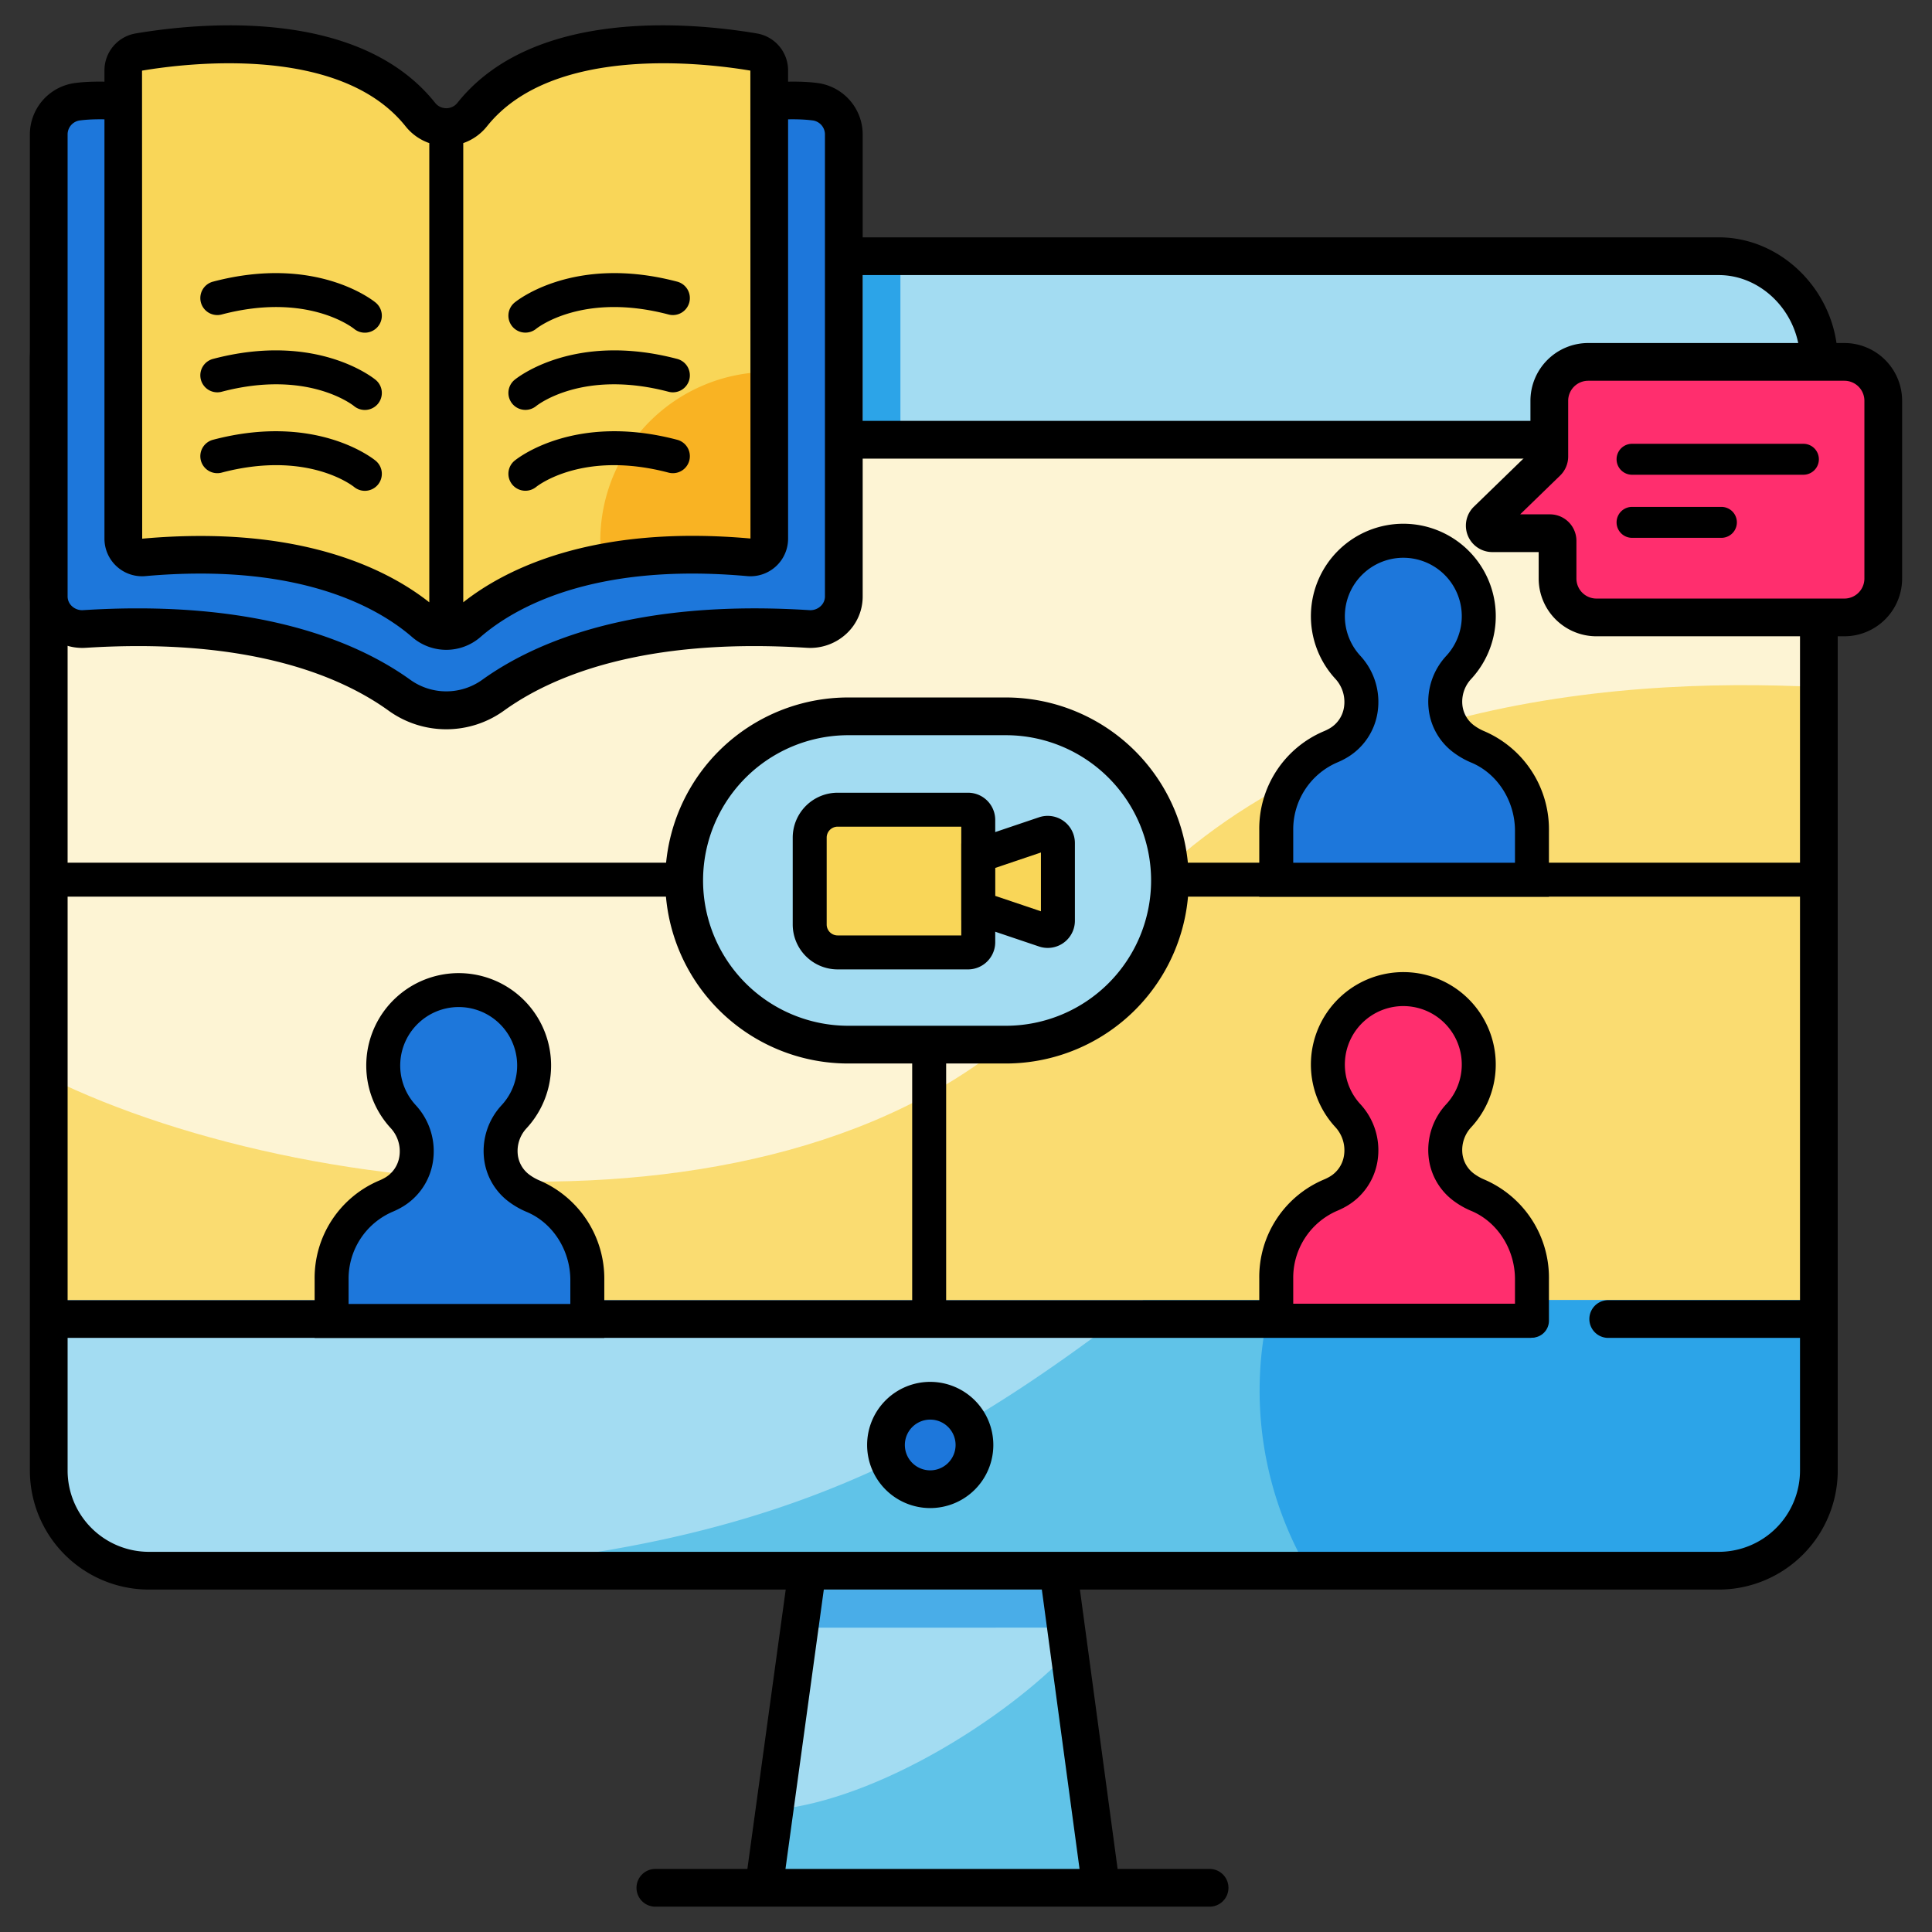 <?xml version="1.0" encoding="UTF-8"?> <svg xmlns="http://www.w3.org/2000/svg" height="512" viewBox="0 0 512 512" width="512"><rect x="0" y="0" width="512" height="512" fill="#333333" stroke="none"/><g id="Online_class_group_session"><path d="m455.49 67.899h-416.045c-14.652 0-26.529 12.973-26.529 27.625v294.199a26.529 26.529 0 0 0 26.529 26.529h174.511l-11.533 84.037h89.385l-11.341-84.037h175.023a26.529 26.529 0 0 0 26.529-26.529v-294.199c.001-14.651-11.877-27.625-26.529-27.625z" fill="#a3dcf2"></path><path d="m228.62 69.848h10v45.84h-10z" fill="#2ca4e8"></path><path d="m325.709 326.792c-61.48 48.21-104.81 83.34-214.58 89.46h344.361a26.529 26.529 0 0 0 26.529-26.529v-85.161s-86.17-32.76-156.31 22.23z" fill="#60c3e8"></path><path d="m482.021 304.563v85.16a26.533 26.533 0 0 1 -26.53 26.53h-108.73a94.418 94.418 0 0 1 8.25-107.34c.94-.43 1.89-.86 2.84-1.28.04-.02.08-.03.12-.05 61.77-26.7 124.05-3.02 124.05-3.02z" fill="#2ca4e8"></path><path d="m12.916 117.061h469.104v227.423h-469.104z" fill="#fdf4d4"></path><path d="m482.02 182.088v162.401l-469.104-.004v-58.916c72.134 35.47 217.932 47.949 275.427-32.231 47.948-66.86 137.725-74.13 193.677-71.25z" fill="#fadc71"></path><path d="m213.27 421.253h67.872l1.288 10.087-70.546.011z" fill="#49ade8"></path><path d="m291.806 500.287h-89.38l2.83-20.66c27.65-2.71 61.8-24.72 78-41.82z" fill="#60c3e8"></path><circle cx="246.514" cy="382.932" fill="#1d77db" r="12.143"></circle><path d="m246.6 366.209a16.723 16.723 0 1 0 16.642 16.805 16.742 16.742 0 0 0 -16.642-16.805zm-.115 23.447a6.723 6.723 0 1 1 6.756-6.691 6.731 6.731 0 0 1 -6.756 6.691z"></path><path d="m455.491 62.899h-416.046c-17.09 0-31.528 14.94-31.528 32.625v294.199a31.565 31.565 0 0 0 31.528 31.529h168.779l-10.161 74.036h-24.384a5 5 0 0 0 0 10h146.875a5 5 0 0 0 0-10h-24.375l-9.991-74.036h169.304a31.564 31.564 0 0 0 31.528-31.529v-294.199c0-17.685-14.438-32.625-31.528-32.625zm-437.574 32.625c0-12.264 9.858-22.625 21.528-22.625h416.046c11.67 0 21.528 10.361 21.528 22.625v16.016h-459.103zm459.103 26.016v107.088h-459.103v-107.088zm-235.281 223.015h-223.821v-106.927h223.821zm-33.581 150.733 10.16-74.036h57.78l9.991 74.036zm218.039-140.733h50.823v35.167a21.553 21.553 0 0 1 -21.528 21.529h-416.046a21.553 21.553 0 0 1 -21.528-21.529v-35.167h387.404a5 5 0 0 0 0-10h-154.583v-106.927h226.281v106.927h-50.823a5 5 0 0 0 0 10z"></path><path d="m141.275 317.002a17.436 17.436 0 0 1 -3.593-2.029c-6.192-4.526-6.644-13.412-1.434-19.041a19.997 19.997 0 1 0 -29.434-.061c5.685 6.192 4.62 16.075-2.695 20.217a17.24 17.24 0 0 1 -1.933.941 23.695 23.695 0 0 0 -14.304 22.04v10.998h67.764v-10.82a23.957 23.957 0 0 0 -14.37-22.245z" fill="#1d77db"></path><path d="m160.146 354.567h-76.765v-15.497a28.023 28.023 0 0 1 17.092-26.201 12.866 12.866 0 0 0 1.43-.696 7.833 7.833 0 0 0 3.935-5.708 9.05 9.05 0 0 0 -2.338-7.55 24.47 24.47 0 0 1 1.732-34.792 24.489 24.489 0 0 1 34.318 34.866 8.816 8.816 0 0 0 -2.352 6.814 7.682 7.682 0 0 0 3.139 5.537 13.021 13.021 0 0 0 2.669 1.508 28.301 28.301 0 0 1 17.14 26.399zm-67.765-9h58.765v-6.32c0-7.931-4.662-15.201-11.601-18.091a22.02 22.02 0 0 1 -4.519-2.549 16.573 16.573 0 0 1 -6.786-11.936 17.827 17.827 0 0 1 4.704-13.795 15.489 15.489 0 0 0 -21.713-22.046 15.471 15.471 0 0 0 -1.103 21.997 18 18 0 0 1 4.599 15.039 16.888 16.888 0 0 1 -8.39 12.138 21.903 21.903 0 0 1 -2.438 1.187 19.305 19.305 0 0 0 -11.518 17.88z"></path><path d="m391.615 197.932a17.436 17.436 0 0 1 -3.593-2.029c-6.192-4.526-6.644-13.412-1.434-19.041a19.997 19.997 0 1 0 -29.434-.061c5.685 6.192 4.62 16.075-2.694 20.217a17.233 17.233 0 0 1 -1.934.941 23.696 23.696 0 0 0 -14.305 22.041v13.145h67.764v-12.968a23.957 23.957 0 0 0 -14.37-22.245z" fill="#1d77db"></path><path d="m410.485 237.645h-76.765v-17.645a28.024 28.024 0 0 1 17.092-26.202 12.856 12.856 0 0 0 1.43-.696 7.833 7.833 0 0 0 3.935-5.708 9.05 9.05 0 0 0 -2.338-7.55 24.496 24.496 0 1 1 36.051.074 8.818 8.818 0 0 0 -2.352 6.814 7.683 7.683 0 0 0 3.14 5.538 12.949 12.949 0 0 0 2.667 1.506l.001.001a28.302 28.302 0 0 1 17.14 26.399zm-67.765-9h58.765v-8.467c0-7.931-4.661-15.201-11.6-18.091a22.027 22.027 0 0 1 -4.52-2.55 16.574 16.574 0 0 1 -6.786-11.938 17.825 17.825 0 0 1 4.704-13.793 15.489 15.489 0 0 0 -21.712-22.046 15.471 15.471 0 0 0 -1.103 21.997 17.999 17.999 0 0 1 4.6 15.039 16.89 16.89 0 0 1 -8.391 12.138 21.946 21.946 0 0 1 -2.438 1.187 19.306 19.306 0 0 0 -11.519 17.88z"></path><path d="m391.614 316.739a17.432 17.432 0 0 1 -3.593-2.029c-6.192-4.526-6.644-13.412-1.434-19.041a19.997 19.997 0 1 0 -29.434-.061c5.685 6.192 4.62 16.075-2.695 20.217a17.24 17.24 0 0 1 -1.933.941 23.696 23.696 0 0 0 -14.304 22.04v11.191h67.764v-11.013a23.957 23.957 0 0 0 -14.37-22.245z" fill="#ff2e6e"></path><path d="m405.985 354.498h-67.765a4.5 4.5 0 0 1 -4.5-4.5v-11.191a28.023 28.023 0 0 1 17.092-26.201 12.84 12.84 0 0 0 1.428-.695 7.835 7.835 0 0 0 3.937-5.71 9.05 9.05 0 0 0 -2.338-7.55 24.47 24.47 0 0 1 1.732-34.792 24.489 24.489 0 0 1 34.318 34.867 8.818 8.818 0 0 0 -2.352 6.814 7.684 7.684 0 0 0 3.139 5.538 13.061 13.061 0 0 0 2.669 1.508 28.299 28.299 0 0 1 17.14 26.399v11.013a4.5 4.5 0 0 1 -4.5 4.501zm-63.265-9h58.765v-6.513c0-7.931-4.662-15.201-11.601-18.091a22.016 22.016 0 0 1 -4.519-2.549 16.575 16.575 0 0 1 -6.786-11.937 17.828 17.828 0 0 1 4.704-13.794 15.489 15.489 0 0 0 -21.713-22.045 15.47 15.47 0 0 0 -1.104 21.997 18.001 18.001 0 0 1 4.6 15.039 16.89 16.89 0 0 1 -8.391 12.138 21.873 21.873 0 0 1 -2.438 1.187 19.305 19.305 0 0 0 -11.519 17.878z"></path><rect fill="#a3dcf2" height="87.002" rx="43.501" width="128.731" x="181.517" y="189.836"></rect><path d="m266.747 281.838h-41.73a48.501 48.501 0 1 1 0-97.001h41.73a48.501 48.501 0 0 1 0 97.001zm-41.73-87.001a38.501 38.501 0 1 0 0 77.001h41.73a38.501 38.501 0 0 0 0-77.001z"></path><path d="m259.255 226.777v13.875h-.009v9.039a2.709 2.709 0 0 1 -2.708 2.708h-34.56a7.402 7.402 0 0 1 -7.399-7.399v-23.022a7.402 7.402 0 0 1 7.399-7.399h34.56a2.702 2.702 0 0 1 2.708 2.699v9.5z" fill="#f9d658"></path><path d="m256.538 256.899h-34.56a11.913 11.913 0 0 1 -11.899-11.899v-23.022a11.913 11.913 0 0 1 11.899-11.899h34.56a7.212 7.212 0 0 1 7.208 7.199v32.414a7.216 7.216 0 0 1 -7.208 7.208zm-34.56-37.821a2.903 2.903 0 0 0 -2.899 2.899v23.022a2.903 2.903 0 0 0 2.899 2.899h32.768v-28.821z"></path><path d="m280.357 223.417v20.586a2.7 2.7 0 0 1 -3.568 2.563l-17.534-5.914v-13.875l17.534-5.923a2.708 2.708 0 0 1 3.568 2.563z" fill="#f9d658"></path><path d="m277.653 251.209a7.174 7.174 0 0 1 -2.32-.385l-20.577-6.941v-20.335l20.593-6.957a7.208 7.208 0 0 1 9.509 6.826v20.586a7.2 7.2 0 0 1 -7.204 7.206zm.562-8.911.013.004zm-14.459-4.877 12.101 4.082v-15.584l-12.101 4.088z"></path><path d="m215.852 26.937c-22.285-2.793-85.6 12.559-97.584 50.712-11.983-38.153-75.298-53.506-97.584-50.712a8.732 8.732 0 0 0 -7.768 8.568v122.562a8.788 8.788 0 0 0 9.467 8.618c45.107-2.853 70.373 8.113 83.504 17.576a21.283 21.283 0 0 0 24.762 0c13.131-9.463 38.397-20.429 83.504-17.576a8.788 8.788 0 0 0 9.467-8.618v-122.562a8.732 8.732 0 0 0 -7.768-8.568z" fill="#1d77db"></path><path d="m118.268 193.266a26.131 26.131 0 0 1 -15.305-4.948c-12.64-9.109-36.834-19.392-80.265-16.642a14.086 14.086 0 0 1 -10.491-3.753 13.397 13.397 0 0 1 -4.291-9.855v-122.562a13.763 13.763 0 0 1 12.146-13.529c11.068-1.388 33.059 1.255 55.177 10.337 24.017 9.861 36.546 22.289 43.029 33.228 6.483-10.939 19.012-23.366 43.029-33.228 22.118-9.082 44.1-11.724 55.177-10.337a13.763 13.763 0 0 1 12.146 13.529v122.562a13.397 13.397 0 0 1 -4.291 9.855 14.073 14.073 0 0 1 -10.491 3.753c-43.437-2.75-67.626 7.533-80.265 16.642a26.148 26.148 0 0 1 -15.305 4.948zm-81.736-32.04c37.534 0 59.835 10.012 72.278 18.979a16.361 16.361 0 0 0 18.916 0c13.964-10.063 40.346-21.443 86.742-18.51a3.987 3.987 0 0 0 3.017-1.064 3.498 3.498 0 0 0 1.135-2.564v-122.562a3.75 3.75 0 0 0 -3.39-3.606c-10.124-1.27-30.597 1.643-50.135 9.665-12.971 5.326-35.684 17.291-42.057 37.584l-4.77 15.188-4.77-15.188c-6.373-20.293-29.086-32.258-42.057-37.584-19.538-8.022-40.012-10.938-50.135-9.665a3.75 3.75 0 0 0 -3.39 3.606v122.562a3.498 3.498 0 0 0 1.135 2.564 3.977 3.977 0 0 0 3.017 1.064q7.582-.479 14.463-.469z"></path><path d="m199.731 13.791c-13.348-2.258-55.616-7.199-74.574 16.551a8.777 8.777 0 0 1 -13.778 0c-18.958-23.75-61.226-18.809-74.574-16.551a4.955 4.955 0 0 0 -4.123 4.889v124.076a4.964 4.964 0 0 0 5.415 4.938c42.918-3.83 65.025 9.21 74.433 17.39a8.733 8.733 0 0 0 11.476 0c9.408-8.18 31.515-21.22 74.433-17.39a4.964 4.964 0 0 0 5.415-4.938v-124.076a4.955 4.955 0 0 0 -4.123-4.889z" fill="#f9d658"></path><path d="m203.849 98.565v44.191a4.964 4.964 0 0 1 -5.408 4.941c-15.619-1.392-28.487-.552-38.974 1.477a44.218 44.218 0 0 1 -.383-5.844 44.768 44.768 0 0 1 44.764-44.764z" fill="#f9b323"></path><path d="m139.236 88.147a4.494 4.494 0 0 1 -2.888-7.945c.632-.523 15.779-12.748 43.068-5.573a4.5 4.5 0 1 1 -2.287 8.704c-22.568-5.929-34.563 3.418-35.062 3.819a4.512 4.512 0 0 1 -2.831.995z"></path><path d="m139.236 108.623a4.494 4.494 0 0 1 -2.888-7.945c.632-.524 15.779-12.748 43.068-5.573a4.5 4.5 0 1 1 -2.287 8.704c-22.568-5.93-34.563 3.417-35.062 3.819a4.512 4.512 0 0 1 -2.831.995z"></path><path d="m139.236 130.053a4.494 4.494 0 0 1 -2.888-7.945c.632-.523 15.779-12.748 43.068-5.573a4.5 4.5 0 1 1 -2.287 8.704c-22.568-5.93-34.563 3.417-35.062 3.819a4.513 4.513 0 0 1 -2.831.995z"></path><path d="m96.688 88.166a4.478 4.478 0 0 1 -2.846-1.017c-.549-.439-12.543-9.734-35.06-3.816a4.5 4.5 0 1 1 -2.287-8.704c27.287-7.175 42.437 5.049 43.068 5.573a4.5 4.5 0 0 1 -2.876 7.964z"></path><path d="m96.688 108.642a4.477 4.477 0 0 1 -2.847-1.018c-.561-.449-12.555-9.73-35.059-3.815a4.5 4.5 0 1 1 -2.287-8.704c27.287-7.175 42.437 5.049 43.068 5.573a4.5 4.5 0 0 1 -2.876 7.964z"></path><path d="m96.688 130.071a4.477 4.477 0 0 1 -2.847-1.018c-.561-.449-12.555-9.73-35.059-3.815a4.5 4.5 0 1 1 -2.287-8.704c27.287-7.174 42.437 5.049 43.068 5.573a4.5 4.5 0 0 1 -2.876 7.964z"></path><path d="m200.565 8.861c-17.126-2.897-59.144-6.91-79.316 18.362a3.777 3.777 0 0 1 -5.962 0c-20.172-25.271-62.188-21.26-79.317-18.362a9.927 9.927 0 0 0 -8.288 9.819v124.076a9.964 9.964 0 0 0 10.859 9.918c41.111-3.667 61.944 8.565 70.708 16.184a13.807 13.807 0 0 0 18.037 0c8.763-7.619 29.601-19.855 70.708-16.183a9.965 9.965 0 0 0 10.859-9.918v-124.076a9.928 9.928 0 0 0 -8.289-9.819zm-147.435 133.177c-4.84 0-9.985.225-15.447.718l-.044-124.035c12.002-2.031 52.505-6.968 69.833 14.741a13.826 13.826 0 0 0 6.296 4.462v121.697c-9.521-7.526-28.298-17.584-60.638-17.584zm69.638 17.581v-121.695a13.828 13.828 0 0 0 6.297-4.463c17.308-21.685 57.736-16.783 69.789-14.748l.029 124c-41.981-3.751-65.167 8.253-76.116 16.905z"></path><path d="m410.583 106.205v14.787a2.007 2.007 0 0 1 -.609 1.44l-15.891 15.428a2.007 2.007 0 0 0 1.398 3.447h15.278a2.007 2.007 0 0 1 2.007 2.007v10.01a10.3 10.3 0 0 0 10.3 10.3h65.717a10.3 10.3 0 0 0 10.3-10.3v-47.119a10.3 10.3 0 0 0 -10.3-10.3h-67.9a10.3 10.3 0 0 0 -10.3 10.3z" fill="#ff2e6e"></path><path d="m488.783 168.624h-65.717a15.317 15.317 0 0 1 -15.3-15.3v-7.017h-12.285a7.008 7.008 0 0 1 -4.882-12.034l14.984-14.547v-13.521a15.317 15.317 0 0 1 15.3-15.3h67.899a15.318 15.318 0 0 1 15.301 15.3v47.118a15.318 15.318 0 0 1 -15.301 15.3zm-85.922-32.317h7.899a7.015 7.015 0 0 1 7.007 7.007v10.01a5.306 5.306 0 0 0 5.3 5.3h65.717a5.307 5.307 0 0 0 5.301-5.3v-47.119a5.307 5.307 0 0 0 -5.301-5.3h-67.9a5.306 5.306 0 0 0 -5.3 5.3v14.787a7.042 7.042 0 0 1 -2.128 5.029z"></path><path d="m477.92 125.812h-45.409a4.1 4.1 0 0 1 0-8.2h45.409a4.1 4.1 0 0 1 0 8.2z"></path><path d="m456.189 142.531h-23.678a4.1 4.1 0 0 1 0-8.2h23.678a4.1 4.1 0 0 1 0 8.2z"></path></g></svg> 